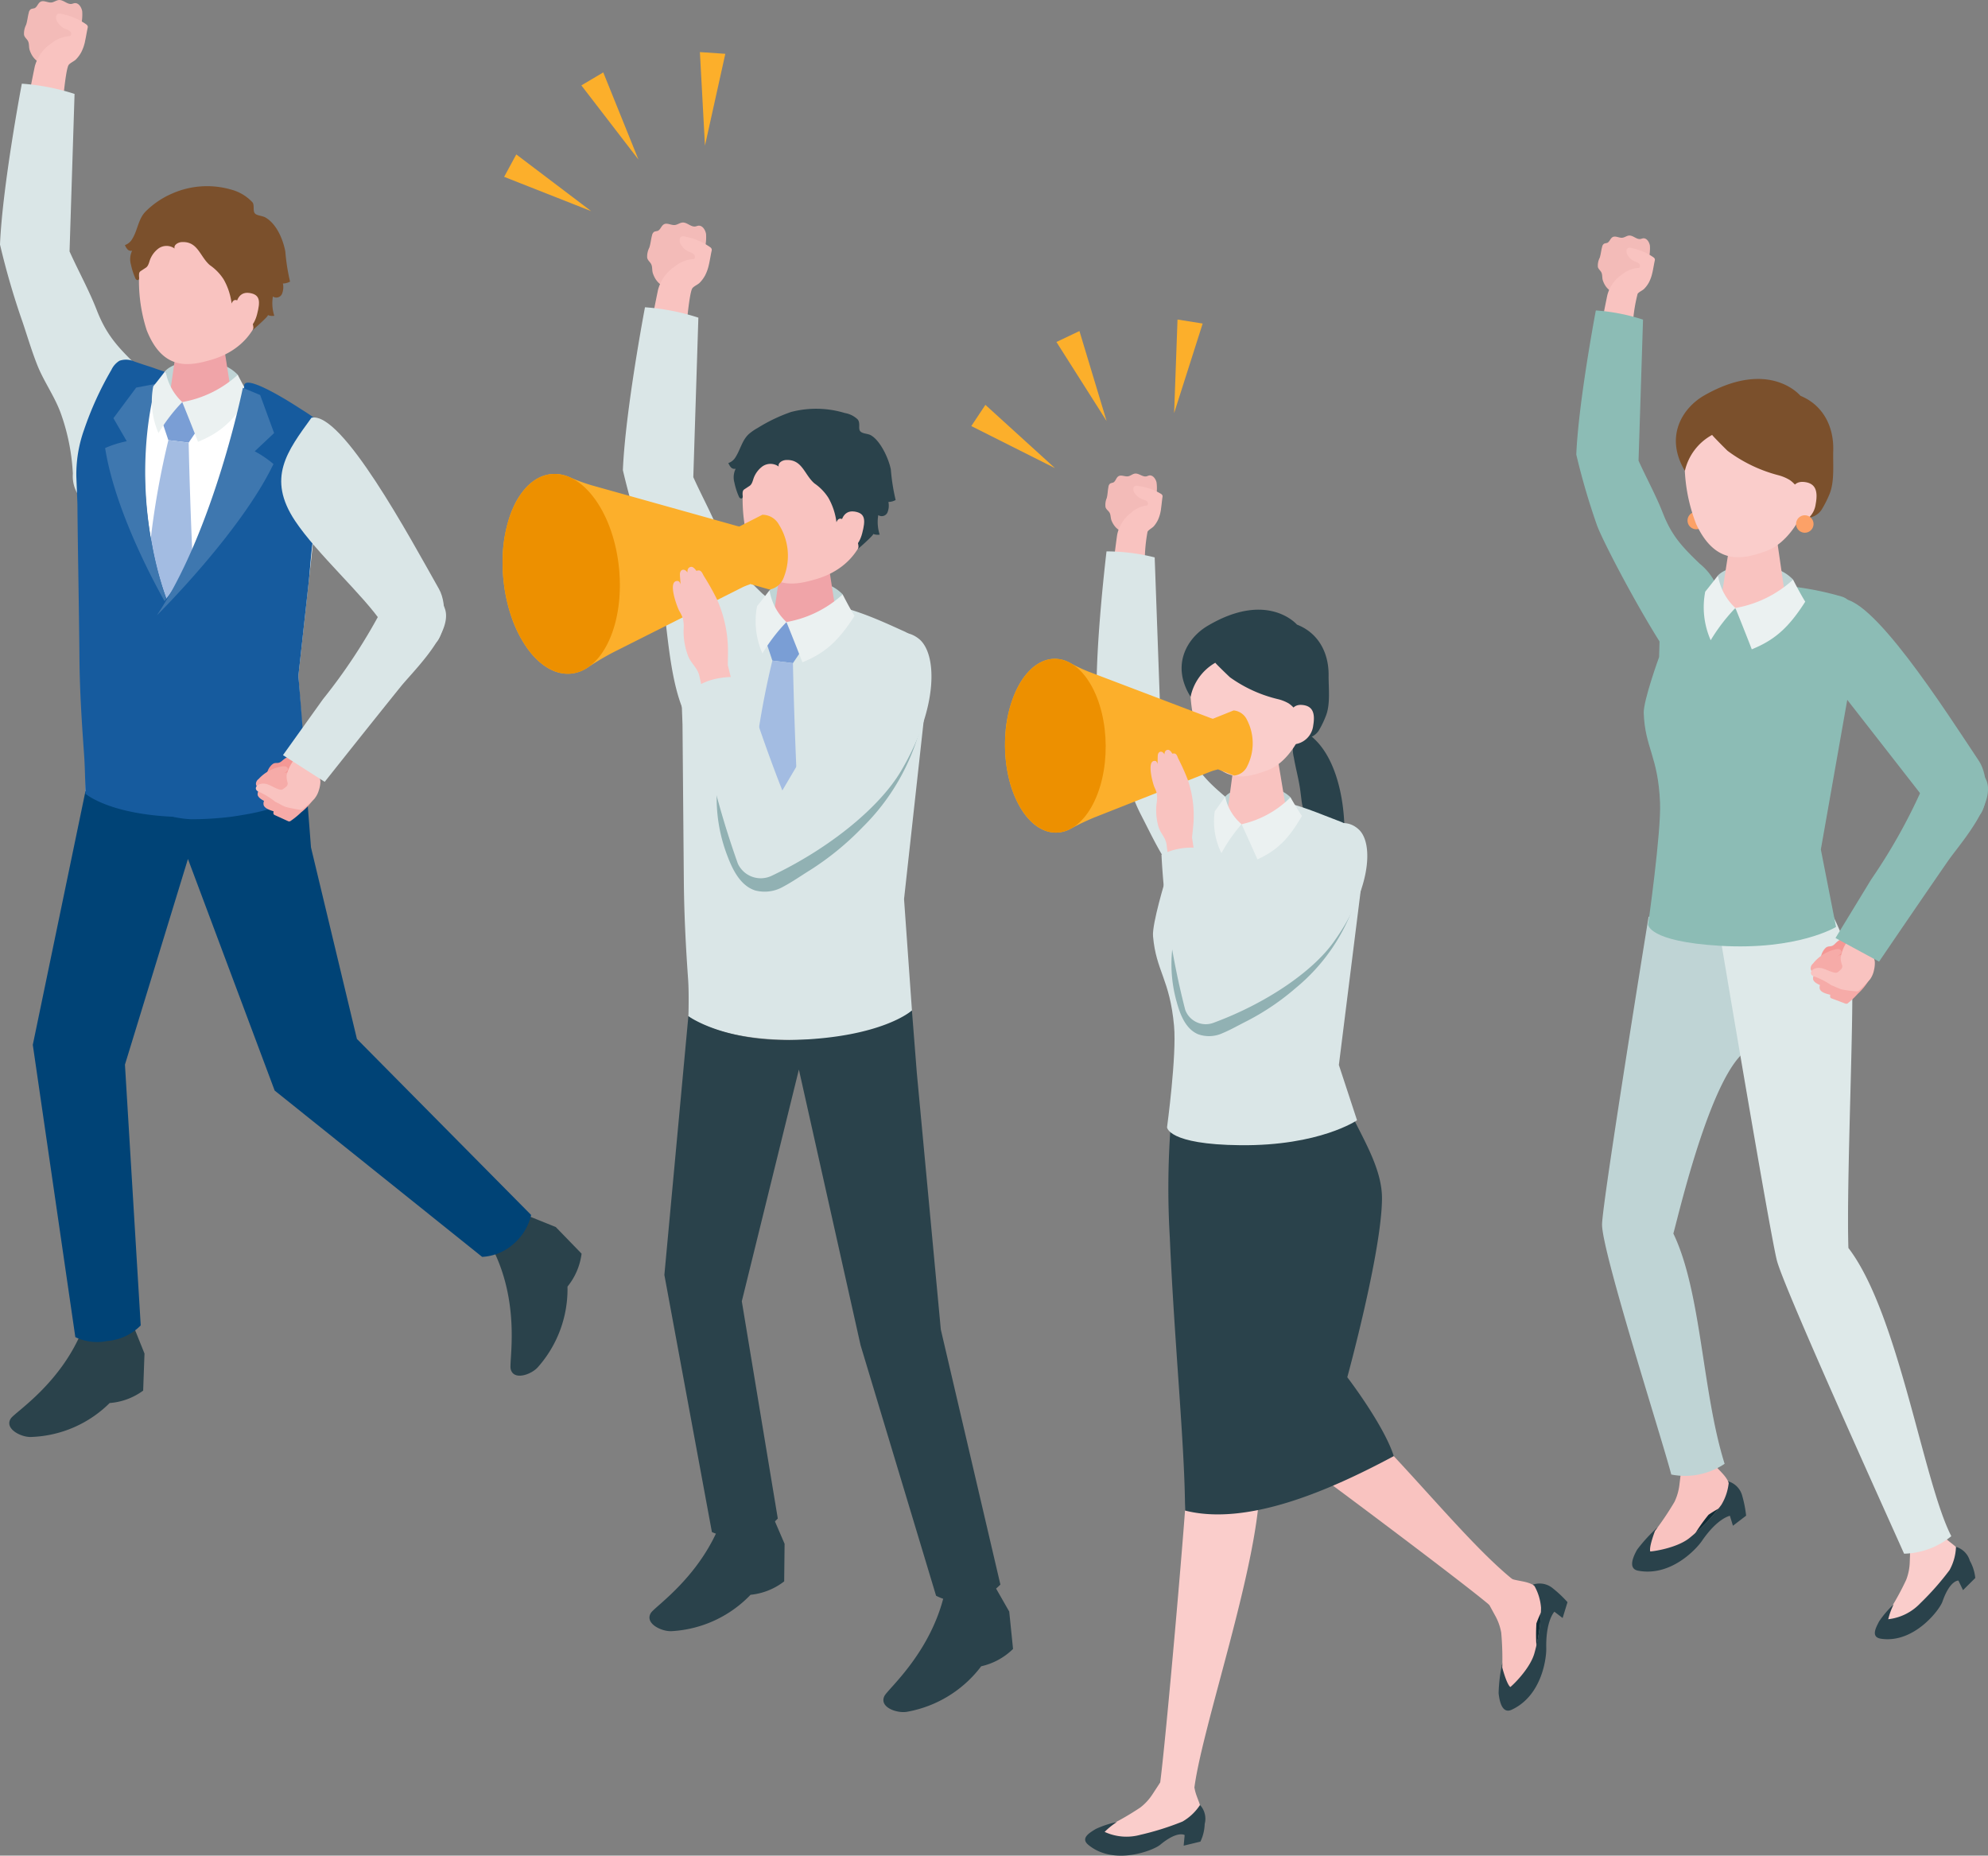 <svg xmlns="http://www.w3.org/2000/svg" xmlns:xlink="http://www.w3.org/1999/xlink" width="283.664" height="264.779" viewBox="0 0 283.664 264.779"><rect x="0" y="0" width="283.664" height="264.779" fill="#808080" stroke="none"/><defs><clipPath id="a"><rect width="283.664" height="264.779" fill="none"/></clipPath></defs><path d="M210.463,15.641l-3.627-.245.722,13.343Z" transform="translate(-106.968 -7.962)" fill="#fcaf2b"/><path d="M174.926,21.4,171.8,23.252l8.15,10.59Z" transform="translate(-88.848 -11.068)" fill="#fcaf2b"/><path d="M150.715,45.633l-1.733,3.2,12.432,4.9Z" transform="translate(-77.048 -23.6)" fill="#fcaf2b"/><g clip-path="url(#a)"><path d="M191.245,70.791c.069.406.457.619.6.989.155.39.072.843.212,1.245.556,1.6,1.54,1.844,2.888,2.647a1,1,0,0,0,.518.181,1.035,1.035,0,0,0,.5-.191,3.5,3.5,0,0,0,1.048-.916c.332-.473.217-.807.319-1.309.091-.454.345-.522.66-.858a4.477,4.477,0,0,0,.75-1.258,7.022,7.022,0,0,0,.9-3.921c-.1-.6-.534-1.276-1.132-1.179-.13.021-.252.079-.381.1-.64.117-1.186-.6-1.836-.557-.388.023-.718.313-1.1.354-.53.056-1.1-.358-1.564-.1-.391.213-.49.8-.91.946a3.241,3.241,0,0,0-.468.11.787.787,0,0,0-.32.526c-.157.576-.2,1.194-.389,1.755a2.76,2.76,0,0,0-.3,1.436" transform="translate(-98.894 -34.011)" fill="#f3bbb8"/><path d="M200.721,73.858c.146-.641.241-1.3.377-1.917a.6.6,0,0,0,.016-.284.564.564,0,0,0-.213-.27,9.21,9.21,0,0,0-3.528-1.5.874.874,0,0,0-.535-.028c-.39.152-.352.728-.151,1.094a2.526,2.526,0,0,0,1.21,1.095,1.924,1.924,0,0,1,.682.36c.179.187.209.548-.02.672a4.588,4.588,0,0,0-2.666,1.027,5.819,5.819,0,0,0-2.433,3.351c-.329,1.578-.64,3.16-.942,4.743l5.07-.3s.37-4.034.754-4.633c.19-.3.79-.535,1.06-.81a4.612,4.612,0,0,0,.784-1.069,6.181,6.181,0,0,0,.534-1.536" transform="translate(-99.564 -36.114)" fill="#f9c3c0"/><path d="M187.228,90.808s-2.8,14.7-3.154,23.242a110.544,110.544,0,0,0,3.3,11.314,51.351,51.351,0,0,1,2.431,7.681c.9,5.032,1.089,17.333,6.523,19.446,1.9.741,6.627-5.652,7.667-8.1,1.031-2.424,3.656-6.035,2.914-8.7A9.482,9.482,0,0,0,204,131.679c-2.88-2.765-4.54-4.547-5.951-8.17-1.122-2.879-2.656-5.64-3.925-8.462l.723-22.759a31.914,31.914,0,0,0-7.614-1.48" transform="translate(-95.197 -46.963)" fill="#dae6e7"/><path d="M234.266,235.992,233.138,220.1l3.467-31.455a6.077,6.077,0,0,0-3.59-6.809c-6.8-3.079-14.76-6.9-27.606-1.857-1.759.691-2.417,2.812-3.024,4.6a18.869,18.869,0,0,0-1,6.71s.142,3.9.142,3.9q.095,11.152.19,22.3c.04,4.712.275,9.361.61,14.06.147,2.067.042,5.261.042,5.261s3.866,3.446,15.321,3.385c12.478-.066,16.578-4.2,16.578-4.2" transform="translate(-104.142 -91.812)" fill="#dae6e7"/><path d="M276.925,468.673l2.092,3.659.544,5.335a9.433,9.433,0,0,1-4.544,2.473,16.987,16.987,0,0,1-10.533,6.484c-1.4.285-4.069-.606-3.28-2.236.486-1,6.586-6.116,8.561-14.562a34.389,34.389,0,0,1,7.16-1.153" transform="translate(-135.012 -242.382)" fill="#2a424b"/><path d="M209.541,448.124l1.67,3.879-.059,5.359a9.376,9.376,0,0,1-4.8,1.914,16.881,16.881,0,0,1-11.2,5.183c-1.425.116-3.978-1.085-3.01-2.608.6-.94,7.236-5.286,10.149-13.432a34.44,34.44,0,0,1,7.249-.294" transform="translate(-99.259 -231.717)" fill="#2a424b"/><path d="M227.367,172.877c1.554-1.662,7.591-2.426,10.437.587a16.667,16.667,0,0,0,.506,2.43l-5.216,1.872-5.6-.79a29.964,29.964,0,0,1-.13-4.1" transform="translate(-117.565 -88.651)" fill="#bfd4d5"/><path d="M233.01,163.98c2.245,0,3.438,1.263,3.438,2.357l1.138,7.331c-.1,1.269-2.262,2.3-4.82,2.3s-4.547-1.029-4.444-2.3L229.428,166c.091-1.114,1.336-2.025,3.581-2.025" transform="translate(-118.078 -84.805)" fill="#f0a4a8"/><path d="M229.347,126.951c6.392.048,8.156,4.847,8.156,10.672,0,7.586-4.988,9.918-7.551,10.665-3.122.91-7,1.721-9.376-4.256A23.251,23.251,0,0,1,220,131.9c.683-2.087,2.958-5,9.35-4.952" transform="translate(-113.492 -65.655)" fill="#f9c3c0"/><path d="M226.295,186.487l2.955-2.667,2.279,3.865-1.354,2-2.935-.359Z" transform="translate(-117.032 -95.065)" fill="#7a9ed5"/><path d="M224.678,195.222l2.935.359s.237,12.485,1.024,25.476c.072,1.188-4.121,3.986-4.121,3.986s-3.207-3.046-3.176-4.216a120.084,120.084,0,0,1,3.337-25.606" transform="translate(-114.47 -100.962)" fill="#a3bce2"/><path d="M222.448,129.032c-.168-.5.481-.9,1.011-.931,2.354-.141,2.617,2.076,4.077,3.333a7.2,7.2,0,0,1,1.99,2.053,9.392,9.392,0,0,1,1.156,3.5c.79-2.193,3.783,3.236,3.013,3.848.218-.173,2.421-2.111,2.22-2.19a1.821,1.821,0,0,0,.933.1,5.856,5.856,0,0,1-.2-2.784.9.9,0,0,0,1.3-.354,2.585,2.585,0,0,0,.145-1.526,2.165,2.165,0,0,0,1.032-.276,28.784,28.784,0,0,1-.685-4.354c-.295-1.529-1.48-4.116-2.863-4.891-.45-.252-1.2-.192-1.513-.579s.086-1.194-.383-1.7a3.47,3.47,0,0,0-1.793-.885,14.123,14.123,0,0,0-7.693-.149,23.64,23.64,0,0,0-4.752,2.275,7.3,7.3,0,0,0-1.277.884c-.938.866-1.2,2.2-1.867,3.258a1.92,1.92,0,0,1-1.041.867,1.937,1.937,0,0,0,.38.625.66.66,0,0,0,.664.182,2.764,2.764,0,0,0-.183,1.978,9.929,9.929,0,0,0,.656,2.04c.075.161.275.3.423.2.114-.076.118-.24.1-.376a1.031,1.031,0,0,1,.09-.766.913.913,0,0,1,.219-.179l.681-.447c.417-.274.474-.937.69-1.374a3.666,3.666,0,0,1,.988-1.286,2,2,0,0,1,2.471-.1" transform="translate(-111.328 -62.46)" fill="#2a424b"/><path d="M248.214,153.031s.11-2.165,1.971-1.881c1.588.242,1.551,1.272,1.091,3.077s-1.563,2.662-2.68,2.612-.382-3.808-.382-3.808" transform="translate(-128.245 -78.156)" fill="#f9c3c0"/><path d="M235.786,344.143l-3.423-36.6-.7-8.927s-4.155,3.791-16.578,4.2c-10.218.338-15.321-3.385-15.321-3.385l-3.424,36.917,6.782,36.69a7.354,7.354,0,0,0,4.62.446,7.676,7.676,0,0,0,4.782-2.374l-5.135-31,8.145-33.065,8.8,39.328,10.774,35.749a7.428,7.428,0,0,0,4.811.713,7.869,7.869,0,0,0,4.366-2.307Z" transform="translate(-101.542 -154.432)" fill="#2a424b"/><path d="M232.416,179.6s1.216,2.995,2.279,5.744c2.96-1.215,4.981-2.761,7.431-6.624-.707-1.124-1.688-3.062-1.688-3.062a15.921,15.921,0,0,1-8.021,3.942" transform="translate(-120.198 -90.843)" fill="#ebf1f1"/><path d="M227.73,178.97a7.873,7.873,0,0,1-2.416-4.529s-1.137,1.491-1.774,2.259a11.376,11.376,0,0,0,.759,6.752,25.276,25.276,0,0,1,3.432-4.482" transform="translate(-115.512 -90.215)" fill="#ebf1f1"/><path d="M187.931,147.247a2.692,2.692,0,0,0-2.339-1.364l-3.278,1.675c-.124-.024-.248-.046-.37-.081l-20.737-5.806a25.765,25.765,0,0,1-3.159-1.168,5.22,5.22,0,0,0-2.537-.427,4.9,4.9,0,0,0-1.17.255,5.264,5.264,0,0,0-.755.332,5.954,5.954,0,0,0-.728.461,7.167,7.167,0,0,0-1.027.932,10.5,10.5,0,0,0-1.751,2.724q-.252.549-.462,1.133a20.412,20.412,0,0,0-1.093,7.1q0,.341.018.683c.028.685.085,1.37.17,2.051a24.028,24.028,0,0,0,.657,3.341q.177.65.391,1.28a17.5,17.5,0,0,0,2.269,4.545q.176.247.357.477a10.635,10.635,0,0,0,1.5,1.573c.129.109.258.212.389.31a7.621,7.621,0,0,0,.789.52,6.243,6.243,0,0,0,1.2.532,5.076,5.076,0,0,0,2,.228,5.144,5.144,0,0,0,2.358-.845,38.741,38.741,0,0,1,3.744-2.224l18.434-9.276a8.669,8.669,0,0,1,.933-.369c.048-.018.094-.05.141-.072l2.746.787a2.654,2.654,0,0,0,2.036-1.763,8.357,8.357,0,0,0-.731-7.548" transform="translate(-76.811 -72.433)" fill="#fcaf2b"/><path d="M161.752,143.715c3.762,5.267,4.636,14.283,1.951,20.139-1.342,2.928-3.319,4.511-5.431,4.7s-4.359-1-6.24-3.639c-3.762-5.267-4.636-14.283-1.952-20.139,1.342-2.928,3.32-4.511,5.432-4.7s4.359,1.005,6.24,3.639" transform="translate(-76.812 -72.433)" fill="#ed9000"/><path d="M206.683,181.521s.041-1.769.02-2.5a18.183,18.183,0,0,0-1.463-6.645c-.035-.081-.07-.162-.107-.243a35.226,35.226,0,0,0-1.867-3.317c-.163-.279-.309-.769-.714-.8-.018,0-.37.037-.344.081-.009-.014-.393-.638-.771-.586-.3.041-.549.264-.506.81,0,0-.249-.417-.61-.4s-.452.386-.467.577.1,1.516.1,1.516-.13-.474-.419-.491c-1.531-.09-.068,3.736.228,4.287a5.783,5.783,0,0,1,.512,1.057,5.506,5.506,0,0,1,.1,1.663,10,10,0,0,0,.621,3.635c.405,1.093,1.3,1.681,1.606,2.8l.953,4.4,4.318-1.047Z" transform="translate(-102.836 -86.627)" fill="#f9c3c0"/><path d="M213.366,225.541c.763,2.009,1.887,4.172,3.937,4.818a5.325,5.325,0,0,0,4.028-.568c1.322-.7,2.576-1.591,3.854-2.376a40.618,40.618,0,0,0,7.424-6.083,31.192,31.192,0,0,0,8.323-14.484c.47-1.825,1.46-5.385.709-7.113-3.3,4.091-5.962,10.307-9.016,14.581a39.971,39.971,0,0,1-9.028,9.095,7.194,7.194,0,0,1-2.562,1.336,5.34,5.34,0,0,1-5.026-1.99c-1.011-1.229-1.047-2.861-2.209-4.095-.392-.416-.849-.768-1.235-1.19a4.92,4.92,0,0,1-.76-1.105,22.833,22.833,0,0,0,1.561,9.174" transform="translate(-109.529 -103.297)" fill="#91b1b3"/><path d="M225.711,196.019l-7.937,13.465s-2.671-6.544-5.664-16.215c-2.184,0-4.534,0-6.876,1.6a129.412,129.412,0,0,0,6.193,25.068,3.6,3.6,0,0,0,4.807,1.734c8.349-3.962,15.412-9.8,18.453-14.93,5.416-9.128,5.2-16.834,2.537-18.912-4.339-3.388-9.756,4.165-11.515,8.187" transform="translate(-106.14 -96.7)" fill="#dae6e7"/><path d="M326.666,144.726c.086.358.445.524.6.845.162.338.116.747.265,1.1.592,1.392,1.484,1.549,2.734,2.183a.894.894,0,0,0,.472.129.919.919,0,0,0,.435-.2,3.112,3.112,0,0,0,.879-.88c.267-.442.144-.732.2-1.186.054-.409.276-.486.536-.8a4,4,0,0,0,.592-1.167,6.268,6.268,0,0,0,.566-3.548c-.125-.527-.552-1.1-1.08-.982-.114.027-.22.085-.334.114-.563.143-1.093-.459-1.669-.385-.344.044-.621.322-.963.382-.469.083-1-.252-1.4,0-.335.214-.388.745-.754.9a2.83,2.83,0,0,0-.41.126.7.7,0,0,0-.253.488c-.105.523-.108,1.076-.24,1.587a2.47,2.47,0,0,0-.177,1.3" transform="translate(-168.921 -72.371)" fill="#f3bbb8"/><path d="M335.791,146.925c.092-.58.136-1.174.219-1.73a.531.531,0,0,0,0-.254.5.5,0,0,0-.206-.228,8.229,8.229,0,0,0-3.234-1.12.781.781,0,0,0-.479.008c-.338.158-.27.669-.068.984a2.254,2.254,0,0,0,1.144.9,1.727,1.727,0,0,1,.63.28c.171.156.219.476.023.6a4.1,4.1,0,0,0-2.314,1.077,5.2,5.2,0,0,0-1.964,3.133c-.2,1.426-.379,2.855-.552,4.283l4.5-.573a22.981,22.981,0,0,1,.392-4.174c.151-.276.672-.525.9-.786a4.137,4.137,0,0,0,.633-1,5.531,5.531,0,0,0,.383-1.4" transform="translate(-170.141 -74.244)" fill="#f9c3c0"/><path d="M325.481,162.927s-1.6,13.271-1.4,20.9a98.72,98.72,0,0,0,3.626,9.881c.962,2.339,1.447,4.394,2.631,6.7,2.986,5.807,4.557,9.792,9.527,11.347,1.742.545,3.024.149,3.8-2.093.772-2.223,2.893-5.6,2.07-7.93a8.468,8.468,0,0,0-2.84-3.4c-2.733-2.289-4.32-3.777-5.8-6.919-1.174-2.5-2.708-4.865-4.009-7.3l-.733-20.323a28.491,28.491,0,0,0-6.874-.858" transform="translate(-167.593 -84.257)" fill="#dae6e7"/><path d="M372.7,415.005c3.076,1.98,28.694,21.159,32.55,24.467a4.329,4.329,0,0,0,3.421-3.568c-8.393-6.728-20.679-23.636-29.583-28.93Z" transform="translate(-192.747 -210.473)" fill="#f9c3c0"/><path d="M449.407,471.563a7.5,7.5,0,0,0-1.069-3.333,2.085,2.085,0,0,0-1.022,1.682c-.218,3.571-.868,5.179-1.328,5.873-1.978,2.987-2.186,4.035-2.186,4.035s.655,2.626,1.227,3.052c.62-.511,2.95-2.84,3.471-4.963a25.2,25.2,0,0,0,.907-6.346" transform="translate(-229.519 -242.153)" fill="#112c36"/><path d="M442.491,466.123l.581.2c1.138.394,2.437.336,3.411,1.052a2.812,2.812,0,0,1,1.2,3.166,14.5,14.5,0,0,0-.975,2.154,25.25,25.25,0,0,0,.089,4.242,6.254,6.254,0,0,1-1.8,4.6c-1.03.933-1.244,1-2.359.9-1.4-.121-.954-2.4-.8-3.549a42.21,42.21,0,0,0-.15-4.867,7.81,7.81,0,0,0-.9-2.49l-.93-1.7Z" transform="translate(-227.481 -241.063)" fill="#f9c3c0"/><path d="M443.305,479.682s.655,2.626,1.227,3.052c.62-.511,2.949-2.841,3.471-4.963a25.221,25.221,0,0,0,.907-6.346,7.5,7.5,0,0,0-1.069-3.333,2.943,2.943,0,0,1,2.778.577,16.8,16.8,0,0,1,2.067,1.954l-.694,2.263-1.176-.9s-1.249,1.264-1.159,5.247c.028,1.268-.564,6.714-4.938,8.74-1.411.654-1.751-1.354-1.863-2.359a22.459,22.459,0,0,1,.449-3.932" transform="translate(-229.023 -242.014)" fill="#2a424b"/><path d="M346.687,435.329c-.078,4.071-3.136,38.957-3.939,44.563a5.425,5.425,0,0,0,4.862.942c.869-8.594,9.538-33.006,9.391-44.524Z" transform="translate(-177.258 -225.137)" fill="#facdcb"/><path d="M337.016,527.268l.126.591c.247,1.159.989,2.239.857,3.412-.16,1.42-.745,2.6-2.064,2.708-.575.045-1.727-.343-2.294-.239-1.168.213-4.111,2.382-4.111,2.382a6.053,6.053,0,0,1-4.754.732c-1.391-.433-1.952-.668-2.457-1.665-.633-1.249,1.669-1.961,2.788-2.38a39.539,39.539,0,0,0,4.242-2.476,7.593,7.593,0,0,0,1.779-1.955l1.05-1.607Z" transform="translate(-166.636 -272.427)" fill="#facdcb"/><path d="M325.236,535.839a10.176,10.176,0,0,0-1.76,1.413,7.439,7.439,0,0,0,5.09.417,39.682,39.682,0,0,0,6.019-1.891,7.382,7.382,0,0,0,2.5-2.365,2.9,2.9,0,0,1,.669,2.711,6.328,6.328,0,0,1-.609,2.515l-2.391.578.141-1.509s-.99-.693-3.5,1.389c-.961.8-6.582,3.032-10.239.009-1.18-.975.2-1.739,1.042-2.264a13.809,13.809,0,0,1,3.031-1" transform="translate(-165.858 -275.863)" fill="#2a424b"/><path d="M389.34,232.947c-1.394-.2-2.939-.113-4.051-.977a4.748,4.748,0,0,1-1.473-3.441c-.069-.665-.333-1.328-.439-2-.113-.715-.179-1.437-.287-2.153-.225-1.492-.63-2.951-.883-4.438a4.663,4.663,0,0,1,.141-2.722c.24-.523.707-1.032,1.3-.853a3.855,3.855,0,0,1,1.487.951c3.738,3.511,4.641,10.839,4.2,15.635" transform="translate(-197.596 -111.876)" fill="#2a424b"/><path d="M367.463,372.144c-2.03-3.39-4.71-12.744-5.248-18.659-.384-6.916-5.124-12.1-5.124-12.1l-5.452-4.558-4.667,2.373s1.775,24.163,12.028,38.747Z" transform="translate(-179.442 -174.196)" fill="#f9c3c0"/><path d="M361.214,388.577c2.3-9.314,12.267-40.673,12.267-40.673l-6.009-4.98-12.783,2.625s-3.684,37.92-3.784,41.991Z" transform="translate(-181.476 -177.349)" fill="#facdcb"/><path d="M345.7,327.963c4.174.669,13.243,2.489,24.914-2.1,1.942,4.447,5.161,9.053,5.143,13.671-.03,7.56-4.951,25.507-4.951,25.507s5.212,6.795,6.636,11.256c-9.146,4.9-20.905,10.024-29.785,7.768-.023-9.167-1.529-23.934-2.174-38.945a120.166,120.166,0,0,1,.218-17.16" transform="translate(-178.564 -168.527)" fill="#2a424b"/><path d="M369.845,281.867l-2.592-7.887,3.561-28.441c.891-3.354-2.355-5.928-3.16-6.215-6.337-2.355-11.789-5.606-23.491-1.21-1.6.6-1.661,7.241-1.617,9.3,0,0-1.966,6.406-1.811,8.186.438,5.034,2.388,6.1,3,12.8.388,4.25-1,14.471-1,14.471s.1,2.459,10.475,2.557c11.3.108,16.633-3.56,16.633-3.56" transform="translate(-176.212 -122.02)" fill="#dae6e7"/><path d="M362.059,233.8c1.316-1.544,6.66-2.472,9.319.095a14.851,14.851,0,0,0,.55,2.143l-4.568,1.881-5.018-.475a26.675,26.675,0,0,1-.284-3.644" transform="translate(-187.238 -120.134)" fill="#bfd4d5"/><path d="M366.9,221.64c2.042-.021,3.14,1.116,3.15,2.111l1.105,6.659c-.083,1.155-2.036,2.112-4.362,2.137s-4.147-.893-4.064-2.049l.933-6.983c.072-1.014,1.2-1.855,3.238-1.876" transform="translate(-187.587 -114.624)" fill="#f9c3c0"/><path d="M360.558,184.932c6.179-.45,8.256,4.05,8.71,9.677-1.179,6.709-4.049,9.971-6.467,10.892-2.945,1.122-6.631,2.208-9.39-3.384a22.552,22.552,0,0,1-1.5-11.674c.5-2.07,2.47-5.062,8.65-5.512" transform="translate(-181.871 -95.624)" fill="#facdcb"/><path d="M354.014,187.756c-.056.029,1.977,1.987,2.1,2.086a19.5,19.5,0,0,0,6.846,3.109,5.715,5.715,0,0,1,1.509.6,4.031,4.031,0,0,1,.932.873,7.167,7.167,0,0,1,1.525,4.109,2.484,2.484,0,0,0,1.83-1.084,14.208,14.208,0,0,0,1.033-2.135c.661-1.688.364-3.966.38-5.783.029-3.192-1.448-6.027-4.517-7.222,0,0-4.191-4.918-12.782.2-2.833,1.688-5.249,5.532-2.393,10.1a7.3,7.3,0,0,1,3.534-4.861" transform="translate(-180.593 -93.186)" fill="#2a424b"/><path d="M380.987,210.284s-.062-2.1,1.758-1.971c1.554.11,1.932,1.152,1.629,2.931a3.03,3.03,0,0,1-2.721,2.689c-1.083.038-.665-3.649-.665-3.649" transform="translate(-196.993 -107.729)" fill="#facdcb"/><path d="M366.912,239.454s1.206,2.617,2.265,5.022c2.586-1.2,4.323-2.662,6.345-6.2-.675-.971-1.629-2.657-1.629-2.657a14.192,14.192,0,0,1-6.981,3.839" transform="translate(-189.754 -121.852)" fill="#ebf1f1"/><path d="M362.729,239.353a7.02,7.02,0,0,1-2.337-3.934s-.951,1.374-1.488,2.084a10.144,10.144,0,0,0,.953,5.981,22.5,22.5,0,0,1,2.872-4.132" transform="translate(-185.571 -121.751)" fill="#ebf1f1"/><path d="M351.054,95l-3.59-.572-.484,13.354Z" transform="translate(-179.446 -48.835)" fill="#fcaf2b"/><path d="M315.483,97.831,312.2,99.393l7.16,11.282Z" transform="translate(-161.459 -50.595)" fill="#fcaf2b"/><path d="M289.053,119.645l-2.014,3.026,11.939,6Z" transform="translate(-148.447 -61.876)" fill="#fcaf2b"/><path d="M331.536,203.419a2.333,2.333,0,0,0-1.912-1.36l-2.961,1.19c-.1-.03-.211-.06-.313-.1L308.9,196.516a22.356,22.356,0,0,1-2.636-1.256,4.524,4.524,0,0,0-2.157-.567,4.256,4.256,0,0,0-1.03.128,4.617,4.617,0,0,0-.678.227,5.112,5.112,0,0,0-.664.341,6.188,6.188,0,0,0-.96.724,9.091,9.091,0,0,0-1.725,2.215q-.26.454-.487.942a17.7,17.7,0,0,0-1.5,6.048q-.022.295-.037.591c-.029.593-.034,1.189-.014,1.784a20.89,20.89,0,0,0,.306,2.936q.1.575.238,1.136a15.175,15.175,0,0,0,1.6,4.1q.133.227.271.44a9.248,9.248,0,0,0,1.17,1.475q.154.156.311.3a6.532,6.532,0,0,0,.641.51,5.4,5.4,0,0,0,1,.553,4.394,4.394,0,0,0,1.712.353,4.462,4.462,0,0,0,2.1-.545,33.6,33.6,0,0,1,3.406-1.628l16.64-6.566a7.554,7.554,0,0,1,.834-.246,1.339,1.339,0,0,0,.127-.051l2.309.894a2.3,2.3,0,0,0,1.9-1.363,7.244,7.244,0,0,0-.041-6.573" transform="translate(-153.599 -100.689)" fill="#fcaf2b"/><path d="M309.21,198.322c2.836,4.842,2.884,12.694.109,17.539-1.388,2.422-3.219,3.634-5.057,3.635s-3.685-1.209-5.1-3.629c-2.836-4.841-2.885-12.694-.109-17.538,1.388-2.423,3.219-3.634,5.057-3.636s3.685,1.209,5.1,3.629" transform="translate(-153.599 -100.689)" fill="#ed9000"/><path d="M345.934,234.092s.174-1.523.213-2.16a15.737,15.737,0,0,0-.744-5.851c-.024-.073-.048-.146-.073-.218a30.5,30.5,0,0,0-1.352-3.01c-.119-.253-.207-.688-.554-.746-.015,0-.323,0-.3.043-.006-.013-.289-.581-.62-.566-.265.012-.494.185-.5.66,0,0-.182-.38-.5-.391s-.421.3-.448.461-.036,1.316-.036,1.316-.075-.42-.323-.457c-1.315-.2-.352,3.22-.139,3.719a5.011,5.011,0,0,1,.36.952,4.763,4.763,0,0,1-.048,1.443,8.67,8.67,0,0,0,.252,3.187c.264.976.992,1.554,1.168,2.539l.478,3.877,3.81-.566Z" transform="translate(-175.847 -114.595)" fill="#f9c3c0"/><path d="M346.969,274.9c.5,1.794,1.3,3.749,3.022,4.468a4.617,4.617,0,0,0,3.522-.175c1.2-.5,2.349-1.172,3.514-1.75a35.187,35.187,0,0,0,6.885-4.67,27.038,27.038,0,0,0,8.319-11.853c.548-1.538,1.681-4.534,1.168-6.085-3.165,3.274-5.953,8.431-8.924,11.883a34.644,34.644,0,0,1-8.505,7.145,6.236,6.236,0,0,1-2.316.953,4.629,4.629,0,0,1-4.184-2.111c-.777-1.14-.68-2.552-1.587-3.708-.306-.39-.673-.73-.973-1.125a4.258,4.258,0,0,1-.57-1.013,19.8,19.8,0,0,0,.631,8.042" transform="translate(-179.03 -131.792)" fill="#91b1b3"/><path d="M360.826,250.346l-7.905,11s-1.794-5.859-3.621-14.442a9.667,9.667,0,0,0-6.062.845,112.2,112.2,0,0,0,3.386,22.126,3.117,3.117,0,0,0,4.015,1.873c7.517-2.767,14.073-7.259,17.1-11.446,5.39-7.456,5.8-14.126,3.67-16.129-3.481-3.264-8.748,2.833-10.581,6.168" transform="translate(-177.511 -125.799)" fill="#dae6e7"/><path d="M7.082,4.963c.068.4.451.611.6.977.153.385.072.832.21,1.23.549,1.58,1.521,1.821,2.852,2.614a.991.991,0,0,0,.511.178,1.017,1.017,0,0,0,.495-.189,3.448,3.448,0,0,0,1.035-.9c.327-.467.214-.8.315-1.294.09-.448.34-.515.651-.846a4.428,4.428,0,0,0,.742-1.243,6.933,6.933,0,0,0,.89-3.872c-.1-.591-.527-1.26-1.118-1.164-.129.021-.249.078-.377.1-.632.115-1.171-.588-1.813-.55-.383.023-.709.309-1.09.35C10.457.406,9.9,0,9.436.25c-.386.211-.483.792-.9.935a3.162,3.162,0,0,0-.463.109.775.775,0,0,0-.316.519c-.155.569-.2,1.179-.384,1.733a2.728,2.728,0,0,0-.293,1.419" transform="translate(-3.651 0)" fill="#f3bbb8"/><path d="M16.44,7.992c.144-.633.238-1.285.372-1.893a.6.6,0,0,0,.016-.281.561.561,0,0,0-.211-.267,9.094,9.094,0,0,0-3.484-1.478.86.86,0,0,0-.528-.027c-.385.149-.349.718-.149,1.08a2.49,2.49,0,0,0,1.2,1.081,1.915,1.915,0,0,1,.674.356c.177.185.206.542-.02.664a4.53,4.53,0,0,0-2.633,1.014,5.745,5.745,0,0,0-2.4,3.31c-.325,1.558-.632,3.12-.93,4.683l5.007-.3s.365-3.983.745-4.575c.187-.293.78-.528,1.047-.8a4.569,4.569,0,0,0,.774-1.055,6.128,6.128,0,0,0,.527-1.517" transform="translate(-4.313 -2.076)" fill="#f9c3c0"/><path d="M3.115,24.73S.354,39.251,0,47.682A109.284,109.284,0,0,0,3.26,58.853c.664,1.987,1.286,4.077,2.056,6.017.958,2.413,2.524,4.525,3.4,7.013a29.909,29.909,0,0,1,1.68,8.505,4.882,4.882,0,0,0,.771,3.023c3.367,3.925,7.452-3.3,8.5-5.766,1.018-2.394,3.611-5.96,2.878-8.593a9.363,9.363,0,0,0-2.878-3.963C16.83,62.36,15.19,60.6,13.8,57.022c-1.108-2.842-2.622-5.57-3.876-8.356l.714-22.474A31.514,31.514,0,0,0,3.115,24.73" transform="translate(0 -12.79)" fill="#dae6e7"/><path d="M55.687,170.372l-1.114-15.693.469-4.259q.865-7.843,1.729-15.686c.422-3.836,2.2-9.74.332-13.287-.661-1.253-1.288-3.388-2.3-4.356a10.555,10.555,0,0,0-2.847-1.319A41.088,41.088,0,0,0,45.2,113.4a29.885,29.885,0,0,0-18,1.662c-1.737.682-2.387,2.777-2.987,4.541a18.632,18.632,0,0,0-.988,6.626s.14,3.849.14,3.849q.093,11.012.187,22.024c.04,4.653.272,9.243.6,13.884.145,2.041.042,5.2.042,5.2s3.818,3.4,15.13,3.343c12.321-.065,16.37-4.149,16.37-4.149" transform="translate(-12 -58.273)" fill="#fff"/><path d="M151.053,359.386l3.86,1.557,3.685,3.8a9.317,9.317,0,0,1-2.01,4.7,16.777,16.777,0,0,1-4.2,11.469c-.912,1.078-3.526,2.019-3.91.273-.238-1.077,1.365-8.769-2.27-16.525a33.951,33.951,0,0,1,4.846-5.274" transform="translate(-75.613 -185.862)" fill="#2a424b"/><path d="M20.483,391.842l1.553,3.87L21.845,401a9.259,9.259,0,0,1-4.782,1.772,16.67,16.67,0,0,1-11.185,4.841c-1.41.08-3.9-1.169-2.908-2.649.612-.913,7.273-5.04,10.349-13.01a33.985,33.985,0,0,1,7.164-.112" transform="translate(-1.418 -202.576)" fill="#2a424b"/><path d="M48.874,108.009c1.535-1.642,7.5-2.4,10.307.579a16.412,16.412,0,0,0,.5,2.4l-5.15,1.849L49,112.055a29.594,29.594,0,0,1-.129-4.047" transform="translate(-25.255 -55.112)" fill="#bfd4d5"/><path d="M54.447,99.223c2.217,0,3.395,1.247,3.395,2.328l1.123,7.24c-.1,1.253-2.233,2.269-4.759,2.269s-4.49-1.016-4.388-2.269l1.093-7.568c.09-1.1,1.32-2,3.536-2" transform="translate(-25.762 -51.315)" fill="#f0a4a8"/><path d="M50.829,62.658c6.312.048,8.053,4.787,8.054,10.538,0,7.491-4.926,9.794-7.456,10.532-3.082.9-6.914,1.7-9.259-4.2A22.96,22.96,0,0,1,41.6,67.549c.674-2.061,2.921-4.938,9.232-4.89" transform="translate(-21.234 -32.404)" fill="#f9c3c0"/><path d="M47.816,121.449l2.918-2.634,2.25,3.817-1.336,1.974-2.9-.355Z" transform="translate(-24.729 -61.447)" fill="#7a9ed5"/><path d="M46.22,130.074l2.9.355s.234,12.329,1.011,25.157c.071,1.173-4.069,3.937-4.069,3.937s-3.166-3.008-3.136-4.163a118.614,118.614,0,0,1,3.3-25.285" transform="translate(-22.199 -67.27)" fill="#a3bce2"/><path d="M37.952,62.56a1.9,1.9,0,0,1-1.028.857,1.9,1.9,0,0,0,.375.617.652.652,0,0,0,.656.18,2.729,2.729,0,0,0-.181,1.953,9.779,9.779,0,0,0,.648,2.015c.074.16.272.3.418.2.112-.075.117-.237.1-.372a1.017,1.017,0,0,1,.089-.756.892.892,0,0,1,.216-.177l.672-.441c.412-.27.467-.925.681-1.356a3.63,3.63,0,0,1,.976-1.27,1.974,1.974,0,0,1,2.44-.1c-.166-.5.475-.888,1-.92,2.324-.14,2.585,2.05,4.026,3.291a7.121,7.121,0,0,1,1.966,2.027,9.275,9.275,0,0,1,1.141,3.46c.781-2.166,3.736,3.2,2.976,3.8.215-.17,2.39-2.084,2.191-2.162a1.8,1.8,0,0,0,.922.1,5.786,5.786,0,0,1-.2-2.749.884.884,0,0,0,1.286-.35,2.558,2.558,0,0,0,.143-1.507,2.139,2.139,0,0,0,1.019-.272,28.44,28.44,0,0,1-.676-4.3c-.341-1.771-1.256-3.937-2.842-4.851-.393-.226-1.132-.267-1.43-.512-.419-.344-.1-1.161-.385-1.614A6.339,6.339,0,0,0,52.083,55.5a12.359,12.359,0,0,0-8.549.619,12.1,12.1,0,0,0-3.647,2.493C38.8,59.7,38.763,61.285,37.952,62.56" transform="translate(-19.096 -28.447)" fill="#7b502c"/><path d="M69.46,88.411s.109-2.138,1.946-1.857c1.568.239,1.531,1.256,1.078,3.038s-1.544,2.63-2.646,2.579-.378-3.76-.378-3.76" transform="translate(-35.801 -44.75)" fill="#f9c3c0"/><path d="M55.937,268.313l-6.552-27.327L48.7,232.17s-4.1,3.744-16.37,4.149c-10.09.333-15.13-3.343-15.13-3.343l-7.51,36.179,6.069,41.708a7.263,7.263,0,0,0,4.55.554,7.584,7.584,0,0,0,4.78-2.226L22.839,271.98l8.988-29.347L44.2,275.675l29.609,23.737a7.333,7.333,0,0,0,4.444-1.82,7.772,7.772,0,0,0,2.545-4.16Z" transform="translate(-5.01 -120.07)" fill="#004376"/><path d="M53.86,114.647s1.2,2.957,2.25,5.672c2.923-1.2,4.919-2.726,7.338-6.541-.7-1.11-1.667-3.023-1.667-3.023a15.719,15.719,0,0,1-7.921,3.892" transform="translate(-27.855 -57.279)" fill="#ebf1f1"/><path d="M37.424,171.051l-1.092-28.344a44.585,44.585,0,0,1-3.008-10.091A57.88,57.88,0,0,1,32.3,121.427a52.482,52.482,0,0,1,.447-7.705,12.108,12.108,0,0,1,.646-3.221,5.087,5.087,0,0,1,.813-.981c.414-.465.775-.99,1.155-1.486-.041.051-1.954-.647-2.131-.7q-1.205-.384-2.4-.795a2.832,2.832,0,0,0-2.129-.109,3.031,3.031,0,0,0-1.147,1.293,46.932,46.932,0,0,0-3.911,8.58,18.93,18.93,0,0,0-1.092,6.666s.153,3.879.153,3.879c.062,7.341.227,14.73.29,22.071.04,4.653.336,9.161.667,13.8.145,2.041.186,5.488.186,5.488s3.461,3.078,13.54,3.326Z" transform="translate(-11.657 -54.953)" fill="#165b9e"/><path d="M40.481,146.062s-7.721-12.749-9.414-23.478a14.954,14.954,0,0,1,3.084-.974l-1.9-3.285L35.5,113.96l2.872-.548s-4.711,14.7,2.112,32.65" transform="translate(-16.067 -58.653)" fill="#3e77af"/><path d="M67.9,116.879c-3.435-2.244-7.935-4.758-8.127-3.416a41.012,41.012,0,0,1-.436,4.22q-1.028,4.141-2.318,8.211c-2.048,6.438-4.507,13.291-8.815,18.6.137,8.893,1.47,30.547,1.47,30.547a14.3,14.3,0,0,0,2.574.341,46.9,46.9,0,0,0,5.8-.371c3.452-.52,7.295-1.162,10.569-3.778,0-.157,0-.38,0-.647-.075-3.069-.859-12.765-1.09-15.41l-.02-.285.245-2.228,1.188-10.777c.251-2.274.358-4.614.722-6.865a25.666,25.666,0,0,1,2.424-7.311,10.253,10.253,0,0,0,1.177-3.334,6.47,6.47,0,0,0-1.527-4.691,29.042,29.042,0,0,0-3.834-2.805" transform="translate(-24.927 -58.485)" fill="#165b9e"/><path d="M46.336,147.08s11.95-11.8,16.648-21.6a14.936,14.936,0,0,0-2.675-1.817l2.765-2.6-1.988-5.428L58.618,114.6S54.5,134.938,46.336,147.08" transform="translate(-23.963 -59.269)" fill="#3e77af"/><path d="M49.232,114.027a7.778,7.778,0,0,1-2.386-4.472s-1.122,1.472-1.752,2.23a11.235,11.235,0,0,0,.75,6.667,24.951,24.951,0,0,1,3.389-4.426" transform="translate(-23.227 -56.658)" fill="#ebf1f1"/><path d="M105.158,155.546c-1.859,1.661-6.229-.675-7.606-2.754-2.693-4.064-9.314-9.926-12.466-14.661-4.079-6.13-1.132-9.933,2.336-14.72,4.325-.982,14.016,17.046,18.193,24.43,1.284,2.27.788,6.591-.457,7.7" transform="translate(-42.979 -63.804)" fill="#dae6e7"/><path d="M79.71,224.435c.286-.2.52-.1.815-.164.327-.069.506-.306.772-.5a2.618,2.618,0,0,1,1.959-.544c.6.1,1.18.416,1.774.578a.873.873,0,0,1,.428.216.9.9,0,0,1,.184.431,2.122,2.122,0,0,1-.389,2.072,2.4,2.4,0,0,1-.819.406l-2,.689a3.523,3.523,0,0,1-1.036.244,2.944,2.944,0,0,1-1.774-.709,2.254,2.254,0,0,1-.67-.7c-.329-.612.225-1.653.757-2.017" transform="translate(-40.781 -115.429)" fill="#f49895"/><path d="M82.087,238.15l-1.128-.514c-.533-.243.362-1.447.535-1.769.2-.379.2-1.13.778-1.15,1.431-.05,2.787-.281,4.126.393.061.031.128.071.142.139a.228.228,0,0,1-.04.15,8.4,8.4,0,0,1-1.743,1.854,11.377,11.377,0,0,1-1.45,1.192.471.471,0,0,1-.264.113.476.476,0,0,1-.186-.056l-.77-.351" transform="translate(-41.782 -121.347)" fill="#f6aba8"/><path d="M77.879,233.936a.973.973,0,0,1,.236-.872,6.333,6.333,0,0,1,3.191-2.734,1.287,1.287,0,0,1,.561-.1.477.477,0,0,1,.425.332c.051.228-.128.439-.3.6-.416.376-.881.69-1.3,1.063-.533.476-.628.588-.042.938.23.138.2.48.11.732a3.056,3.056,0,0,1-.69,1.076.16.16,0,0,1-.217.052c-.629-.249-1.77-.465-1.973-1.08" transform="translate(-40.26 -119.063)" fill="#f6aba8"/><path d="M76.131,231.45a.974.974,0,0,1,.348-.833A6.338,6.338,0,0,1,80,228.327a1.285,1.285,0,0,1,.569-.028.476.476,0,0,1,.378.384c.02.233-.185.419-.378.551-.462.317-.964.568-1.427.883-.591.4-.7.5-.165.925.211.167.138.5.013.741a3.047,3.047,0,0,1-.826.975.209.209,0,0,1-.127.058.217.217,0,0,1-.1-.035c-.59-.329-1.692-.694-1.814-1.33" transform="translate(-39.367 -118.057)" fill="#f6aba8"/><path d="M75.635,228.991a.883.883,0,0,1,.378-.727,5.748,5.748,0,0,1,3.359-1.8,1.164,1.164,0,0,1,.517.017.431.431,0,0,1,.312.376c0,.212-.2.365-.383.47-.441.252-.914.44-1.357.689-.565.318-.671.4-.219.823.177.167.086.465-.045.671a2.771,2.771,0,0,1-.82.819.19.19,0,0,1-.12.042.194.194,0,0,1-.083-.038c-.508-.343-1.477-.757-1.539-1.34" transform="translate(-39.114 -117.108)" fill="#f6aba8"/><path d="M83.981,225.073c-.021.023-.042.046-.063.069a16.836,16.836,0,0,1-1.515,1.33.555.555,0,0,1-.6.169,17.949,17.949,0,0,1-1.9-.385c-.541-.174-.989-.512-1.5-.723a11.292,11.292,0,0,0-2.149-1.349c-.258-.1-.563-.218-.633-.486-.084-.319.239-.6.553-.7,1.079-.335,1.86.533,2.847.774a.644.644,0,0,0,.266.021.7.7,0,0,0,.267-.134c.326-.232.666-.436.587-.865A3.006,3.006,0,0,1,80,221.725a5.722,5.722,0,0,1,.912-2.006c.736-1.186,3.34-4.874,3.34-4.874l2.889,3.37a22.508,22.508,0,0,0-2.457,3.287c-.071.3.143.822.134,1.158a4.029,4.029,0,0,1-.2,1.142,3.437,3.437,0,0,1-.643,1.27" transform="translate(-39.102 -111.11)" fill="#f9c3c0"/><path d="M89.576,201.809,83.625,198l5.7-7.972a80.6,80.6,0,0,0,8.018-12.069c1.17-2.211,3.314-4.425,7-2.987,6.713,2.617-1.68,10.48-3.921,13.258-4.738,5.876-10.843,13.583-10.843,13.583" transform="translate(-43.248 -90.251)" fill="#dae6e7"/><path d="M472.17,74.052c.061.359.4.548.534.875.137.345.064.745.188,1.1.492,1.415,1.362,1.631,2.554,2.34a.888.888,0,0,0,.458.16.918.918,0,0,0,.443-.169,3.092,3.092,0,0,0,.927-.811c.293-.418.192-.713.281-1.158.081-.4.3-.462.583-.758a3.969,3.969,0,0,0,.664-1.113,6.212,6.212,0,0,0,.8-3.467c-.088-.529-.472-1.128-1-1.042-.115.019-.223.07-.337.091-.566.1-1.049-.526-1.623-.492-.343.021-.635.277-.976.313-.469.05-.97-.316-1.383-.09-.346.188-.433.709-.805.837a2.79,2.79,0,0,0-.414.1.7.7,0,0,0-.283.464c-.139.51-.179,1.056-.344,1.552a2.444,2.444,0,0,0-.262,1.27" transform="translate(-244.18 -35.999)" fill="#f3bbb8"/><path d="M480.549,76.763c.129-.566.213-1.151.333-1.695a.535.535,0,0,0,.014-.251.5.5,0,0,0-.189-.239,8.144,8.144,0,0,0-3.12-1.323.77.77,0,0,0-.473-.024c-.345.134-.312.643-.133.967a2.231,2.231,0,0,0,1.07.968,1.7,1.7,0,0,1,.6.319c.158.166.184.485-.018.594a4.057,4.057,0,0,0-2.358.908,5.144,5.144,0,0,0-2.151,2.964c-.292,1.4-.566,2.794-.833,4.194l4.483-.264a22.792,22.792,0,0,1,.667-4.1c.168-.263.7-.473.938-.716a4.091,4.091,0,0,0,.693-.946,5.471,5.471,0,0,0,.472-1.358" transform="translate(-244.772 -37.857)" fill="#f9c3c0"/><path d="M468.617,91.752s-2.472,13-2.789,20.553a97.793,97.793,0,0,0,2.919,10c.794,2.375,8.2,16.457,12.023,21.079,1.152,1.392,1.755-2.088,2.675-4.251.911-2.144,3.233-5.337,2.577-7.695a8.389,8.389,0,0,0-2.577-3.549c-2.546-2.445-4.014-4.021-5.263-7.224-.992-2.546-2.348-4.988-3.471-7.483l.639-20.126a28.221,28.221,0,0,0-6.733-1.309" transform="translate(-240.91 -47.451)" fill="#8cbcb5"/><path d="M501.188,152.5a1.244,1.244,0,1,1-1.244-1.244,1.244,1.244,0,0,1,1.244,1.244" transform="translate(-257.91 -78.226)" fill="#fca167"/><path d="M497.8,441.123a7.494,7.494,0,0,0,1.069-3.333,2.085,2.085,0,0,0-1.81.773c-2.255,2.778-3.719,3.708-4.5,4-3.346,1.279-4.125,2.01-4.125,2.01s-1,2.517-.777,3.2c.8-.055,4.051-.594,5.71-2.017a25.216,25.216,0,0,0,4.429-4.634" transform="translate(-252.186 -226.402)" fill="#112c36"/><path d="M495.32,431.5l.356.5c.7.982,1.787,1.69,2.163,2.84a2.812,2.812,0,0,1-.866,3.274,14.472,14.472,0,0,0-2.046,1.185,25.253,25.253,0,0,0-2.4,3.5,6.256,6.256,0,0,1-4.136,2.7c-1.38.159-1.591.086-2.442-.641-1.067-.911.621-2.509,1.411-3.354a42.291,42.291,0,0,0,2.71-4.046,7.835,7.835,0,0,0,.717-2.548l.235-1.927Z" transform="translate(-251.141 -223.159)" fill="#f9c3c0"/><path d="M485.7,444.594s-1,2.517-.777,3.2c.8-.055,4.051-.594,5.71-2.018a25.2,25.2,0,0,0,4.43-4.634,7.5,7.5,0,0,0,1.069-3.333,2.943,2.943,0,0,1,1.924,2.085,16.793,16.793,0,0,1,.544,2.792l-1.881,1.437-.432-1.417s-1.75.3-4,3.594c-.715,1.048-4.365,5.133-9.1,4.236-1.528-.29-.636-2.121-.142-3a22.469,22.469,0,0,1,2.653-2.937" transform="translate(-249.449 -226.418)" fill="#2a424b"/><path d="M564.081,453.239l.414.441c.811.863,2,1.4,2.5,2.476.6,1.3.708,2.615-.367,3.386-.468.336-1.655.6-2.087.981-.89.787-2.288,4.164-2.288,4.164a6.052,6.052,0,0,1-3.691,3.084c-1.415.349-2.017.438-2.964-.155-1.187-.743.415-2.542,1.156-3.479a39.578,39.578,0,0,0,2.351-4.312,7.589,7.589,0,0,0,.511-2.594l.069-1.919Z" transform="translate(-287.115 -234.4)" fill="#facdcb"/><path d="M556.744,465.334a10.155,10.155,0,0,0-.775,2.12,7.437,7.437,0,0,0,4.572-2.275,39.7,39.7,0,0,0,4.174-4.73,7.385,7.385,0,0,0,.921-3.319,2.9,2.9,0,0,1,1.974,1.975,6.323,6.323,0,0,1,.778,2.467l-1.747,1.731-.66-1.364s-1.206-.082-2.274,3c-.41,1.18-4.067,6-8.76,5.3-1.514-.225-.73-1.591-.279-2.477a13.818,13.818,0,0,1,2.076-2.425" transform="translate(-286.54 -236.411)" fill="#2a424b"/><path d="M480.082,270.9s-6.522,40.206-6.639,43.863,8.608,30.814,9.876,35.735a10.111,10.111,0,0,0,7.612-1.531c-3.229-10.284-3.293-24.507-7.315-32.854.821-2.919,6.328-26.865,12-26.655,1.206-6.821-1.043-14.349-1.043-14.349l-6.355-2.9Z" transform="translate(-244.848 -140.101)" fill="#bfd4d5"/><path d="M508.425,272.9s7.049,42.1,8.056,46.043,15.85,36.657,18.15,41.837a11.1,11.1,0,0,0,6.739-2.5c-3.985-7.7-7.514-31.769-14.685-41.127-.308-9.589.855-34.062.488-39.453-.182-3.2-3.091-8.754-3.091-8.754Z" transform="translate(-262.94 -139.086)" fill="#dee9e9"/><path d="M513.194,221.212l-2.168-11.049,4.927-27.908c.563-2.4.831-7.366-1.961-8.181-6.416-1.873-12.584-2.07-24.327-2.07-1.613.515-1.66,8.666-1.718,10.7,0,0-2.259,6.229-2.194,7.994.183,4.992,2.055,6.139,2.328,12.792.172,4.216-1.7,17.371-1.7,17.371s-.023,2.433,10.217,3.045c11.154.667,16.6-2.691,16.6-2.691" transform="translate(-251.213 -88.954)" fill="#8cbcb5"/><path d="M507.661,168.437c1.6-1.707,7.792-2.491,10.715.6a17.066,17.066,0,0,0,.52,2.493l-5.354,1.923-5.747-.812a30.743,30.743,0,0,1-.134-4.207" transform="translate(-262.523 -86.334)" fill="#bfd4d5"/><path d="M513.486,156.414c2.19.022,3.341,1.265,3.33,2.332l1.039,7.16c-.113,1.237-2.228,2.22-4.723,2.195s-4.425-1.047-4.311-2.284l1.153-7.464c.1-1.085,1.322-1.961,3.512-1.94" transform="translate(-263.142 -80.892)" fill="#f9c3c0"/><path d="M507.508,117.059c6.633-.347,8.761,4.521,9.124,10.562-1.411,7.166-4.558,10.6-7.17,11.533-3.181,1.138-7.156,2.221-9.99-3.832a24.158,24.158,0,0,1-1.355-12.545c.579-2.208,2.757-5.371,9.391-5.718" transform="translate(-257.444 -60.53)" fill="#facdcb"/><path d="M500.434,119.971c-.06.03,2.075,2.173,2.208,2.282a20.926,20.926,0,0,0,7.271,3.483,6.111,6.111,0,0,1,1.6.68,4.322,4.322,0,0,1,.98.956,7.68,7.68,0,0,1,1.544,4.437,2.664,2.664,0,0,0,1.986-1.122,15.328,15.328,0,0,0,1.153-2.265c.745-1.8.477-4.243.534-6.19.1-3.42-1.421-6.492-4.683-7.84,0,0-4.385-5.362-13.7-.064-3.073,1.747-5.746,5.814-2.785,10.775a7.824,7.824,0,0,1,3.895-5.133" transform="translate(-256.128 -57.918)" fill="#7b502c"/><path d="M528.963,144.491s-.02-2.252,1.927-2.074c1.662.152,2.046,1.277,1.681,3.177a3.248,3.248,0,0,1-2.976,2.823c-1.161.017-.633-3.926-.633-3.926" transform="translate(-273.499 -73.648)" fill="#facdcb"/><path d="M512.844,175.337s1.248,3.074,2.34,5.9c3.038-1.247,5.113-2.834,7.628-6.8-.726-1.153-1.734-3.142-1.734-3.142a16.341,16.341,0,0,1-8.234,4.046" transform="translate(-265.225 -88.586)" fill="#ebf1f1"/><path d="M508.033,174.692a8.085,8.085,0,0,1-2.48-4.649s-1.167,1.53-1.822,2.319a11.673,11.673,0,0,0,.78,6.931,25.932,25.932,0,0,1,3.522-4.6" transform="translate(-260.415 -87.94)" fill="#ebf1f1"/><path d="M533.271,153.521a1.244,1.244,0,1,1-1.244-1.244,1.244,1.244,0,0,1,1.244,1.244" transform="translate(-274.502 -78.752)" fill="#fca167"/><path d="M560.795,207.834c-1.732,1.793-6.261-.218-7.787-2.19-2.983-3.856-8.224-10.527-11.713-15.019-4.517-5.814-3.649-8.514-.54-13.542,4.242-1.3,15.227,15.975,19.932,23.034,1.447,2.17,1.269,6.516.108,7.717" transform="translate(-278.32 -91.546)" fill="#8cbcb5"/><path d="M538.837,278.448c.271-.215.512-.14.8-.223.321-.093.482-.343.732-.558a2.62,2.62,0,0,1,1.913-.686c.611.057,1.207.329,1.812.447a.88.88,0,0,1,.443.184.9.9,0,0,1,.215.417,2.12,2.12,0,0,1-.237,2.095,2.392,2.392,0,0,1-.787.465l-1.942.833a3.534,3.534,0,0,1-1.016.319,2.942,2.942,0,0,1-1.821-.577,2.245,2.245,0,0,1-.719-.647c-.373-.586.1-1.665.607-2.067" transform="translate(-278.285 -143.24)" fill="#f49895"/><path d="M542.2,291.993l-1.164-.43c-.549-.2.255-1.47.4-1.8.175-.393.113-1.141.692-1.2,1.423-.154,2.759-.485,4.144.09.064.026.133.061.152.127a.232.232,0,0,1-.028.153,8.415,8.415,0,0,1-1.6,1.977,11.458,11.458,0,0,1-1.36,1.295.354.354,0,0,1-.445.09l-.793-.294" transform="translate(-279.71 -149.109)" fill="#f6aba8"/><path d="M537.762,288.071a.975.975,0,0,1,.171-.887,6.338,6.338,0,0,1,2.983-2.961,1.292,1.292,0,0,1,.552-.144.477.477,0,0,1,.448.3.683.683,0,0,1-.257.617c-.387.4-.828.753-1.217,1.155-.5.513-.584.632.027.939.24.121.238.464.164.723a3.051,3.051,0,0,1-.609,1.123.207.207,0,0,1-.113.083.217.217,0,0,1-.1-.014c-.645-.2-1.8-.335-2.047-.932" transform="translate(-278.087 -146.916)" fill="#f6aba8"/><path d="M535.8,285.694a.973.973,0,0,1,.286-.857,6.336,6.336,0,0,1,3.346-2.542,1.293,1.293,0,0,1,.566-.07.477.477,0,0,1,.405.356c.037.231-.154.431-.337.577-.437.35-.92.637-1.359.984-.56.444-.661.55-.1.934.222.151.174.492.067.738a3.048,3.048,0,0,1-.752,1.033.209.209,0,0,1-.123.067.212.212,0,0,1-.1-.028c-.613-.285-1.739-.569-1.906-1.194" transform="translate(-277.087 -145.952)" fill="#f6aba8"/><path d="M535.082,283.3a.883.883,0,0,1,.323-.753,5.751,5.751,0,0,1,3.218-2.044,1.18,1.18,0,0,1,.517-.02.432.432,0,0,1,.338.352c.016.211-.171.378-.348.5-.422.283-.88.507-1.3.787-.54.359-.64.447-.158.837.189.154.12.458,0,.672a2.772,2.772,0,0,1-.758.877.194.194,0,0,1-.116.051.2.2,0,0,1-.086-.032c-.532-.3-1.529-.646-1.632-1.224" transform="translate(-276.721 -145.044)" fill="#f6aba8"/><path d="M543.611,278.418l-.058.074a16.826,16.826,0,0,1-1.413,1.437.742.742,0,0,1-.33.216.752.752,0,0,1-.253,0,17.9,17.9,0,0,1-1.924-.245c-.552-.134-1.024-.438-1.552-.611a11.3,11.3,0,0,0-2.242-1.188c-.264-.083-.577-.176-.667-.438-.107-.312.194-.619.5-.74,1.052-.413,1.894.4,2.9.563a.642.642,0,0,0,.266,0,.7.7,0,0,0,.257-.153c.308-.255.633-.483.522-.906a3,3,0,0,1-.216-1.056,5.709,5.709,0,0,1,.763-2.068c.646-1.237,2.974-5.105,2.974-5.105l3.128,3.15a22.545,22.545,0,0,0-2.21,3.458c-.049.3.2.809.219,1.146a4.051,4.051,0,0,1-.113,1.153,3.436,3.436,0,0,1-.548,1.314" transform="translate(-276.762 -138.702)" fill="#f9c3c0"/><path d="M548.643,254.021l-6.214-3.367,5.1-8.368a80.592,80.592,0,0,0,7.114-12.624c1-2.292,2.981-4.655,6.764-3.491,6.886,2.119-.909,10.575-2.94,13.51-4.295,6.207-9.82,14.34-9.82,14.34" transform="translate(-280.526 -116.81)" fill="#8cbcb5"/></g></svg>